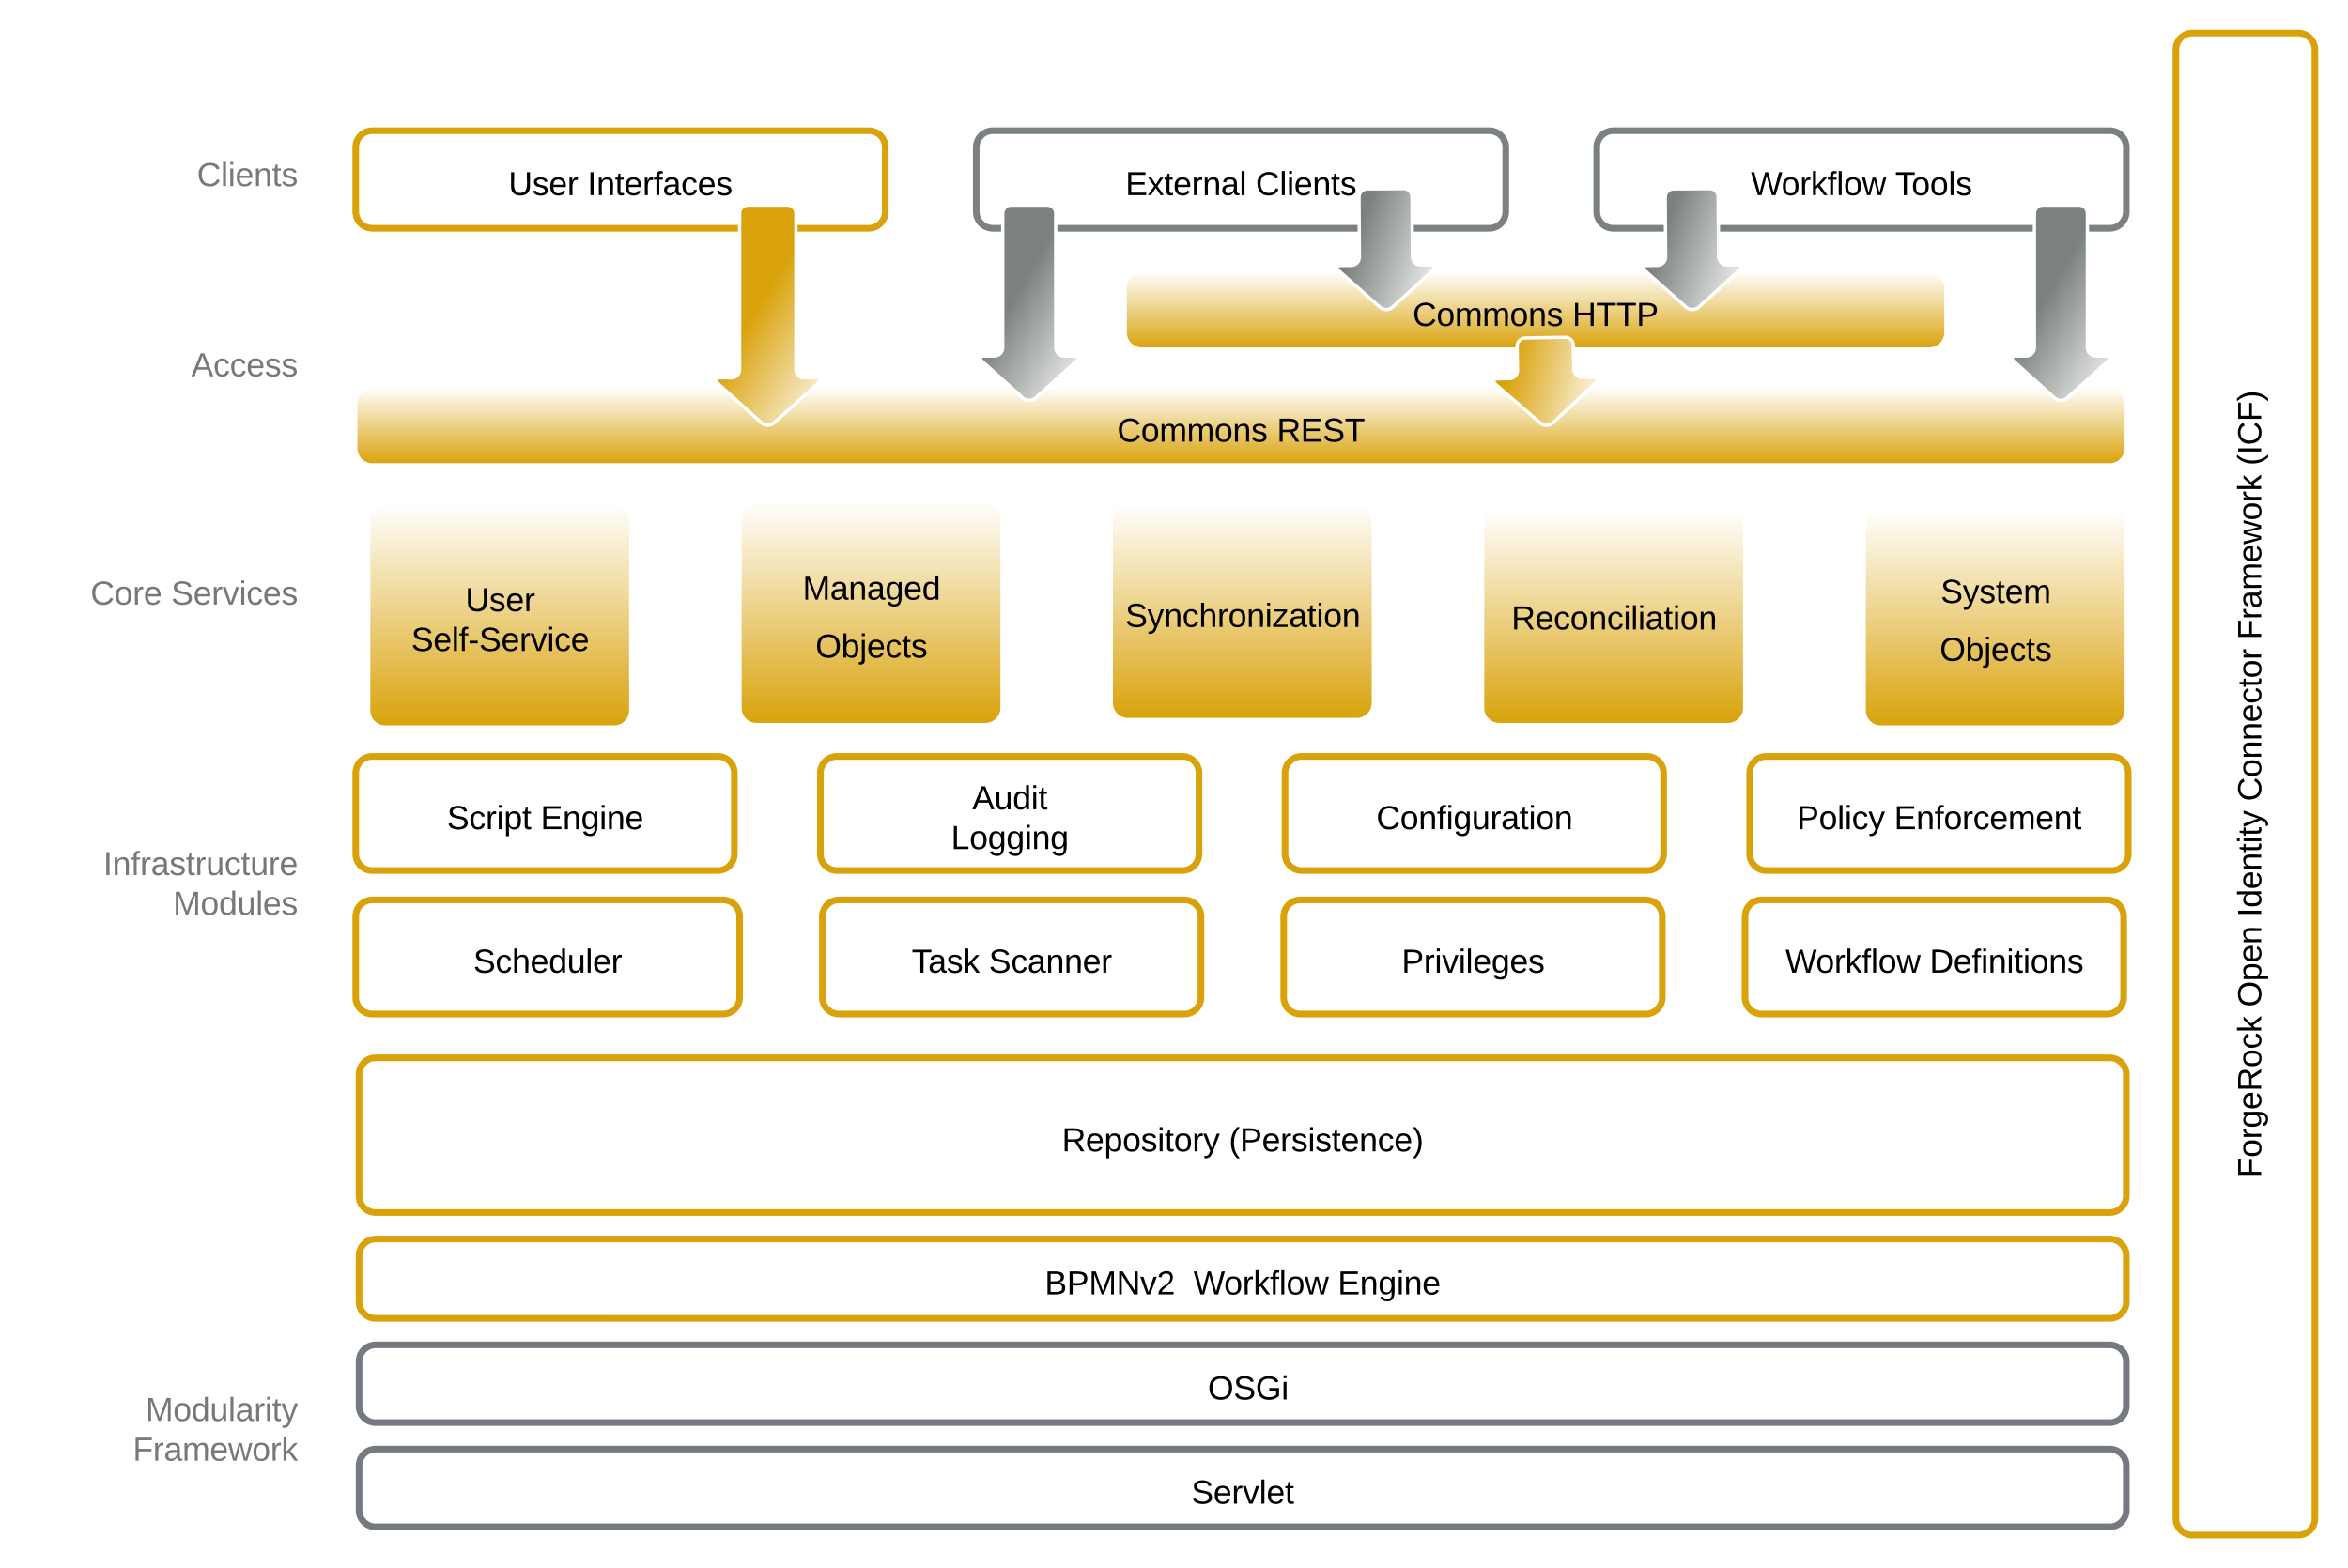 <svg xmlns="http://www.w3.org/2000/svg" xmlns:xlink="http://www.w3.org/1999/xlink" xmlns:lucid="lucid" width="1419" height="948"><g transform="translate(-65 -141)" lucid:page-tab-id="Qvt4KkH6wD8ea"><path d="M0 0h2486v1740H0z" fill="#fff"/><path d="M512.2 453.5c0-5.52 4.48-10 10-10h138.4c5.52 0 10 4.48 10 10V569c0 5.52-4.48 10-10 10H522.2c-5.52 0-10-4.48-10-10z" stroke="#fff" stroke-width="2" fill="url(#a)"/><use xlink:href="#b" transform="matrix(1,0,0,1,512.2,443.501) translate(37.861 60)"/><use xlink:href="#c" transform="matrix(1,0,0,1,512.2,443.501) translate(45.639 95)"/><path d="M1191.6 456.5c0-5.52 4.48-10 10-10H1340c5.52 0 10 4.48 10 10v114c0 5.52-4.48 10-10 10h-138.4c-5.52 0-10-4.48-10-10z" stroke="#fff" stroke-width="2" fill="url(#d)"/><use xlink:href="#e" transform="matrix(1,0,0,1,1191.6,446.499) translate(46.194 59)"/><use xlink:href="#c" transform="matrix(1,0,0,1,1191.6,446.499) translate(45.639 94)"/><path d="M961 455c0-5.52 4.48-10 10-10h138.4c5.52 0 10 4.48 10 10v114c0 5.52-4.48 10-10 10H971c-5.52 0-10-4.48-10-10z" stroke="#fff" stroke-width="2" fill="url(#f)"/><use xlink:href="#g" transform="matrix(1,0,0,1,961,445) translate(17.417 76.5)"/><path d="M280 608.25c0-5.52 4.48-10 10-10h208.8c5.52 0 10 4.48 10 10v49c0 5.52-4.48 10-10 10H290c-5.52 0-10-4.48-10-10z" stroke="#d9a20a" stroke-width="4" fill="#fff"/><use xlink:href="#h" transform="matrix(1,0,0,1,280,598.25) translate(55.139 44)"/><use xlink:href="#i" transform="matrix(1,0,0,1,280,598.25) translate(111.694 44)"/><path d="M736.6 455c0-5.52 4.48-10 10-10H885c5.52 0 10 4.48 10 10v111c0 5.52-4.48 10-10 10H746.6c-5.52 0-10-4.48-10-10z" stroke="#fff" stroke-width="2" fill="url(#j)"/><use xlink:href="#k" transform="matrix(1,0,0,1,736.6,445) translate(8.472 75)"/><path d="M280 695c0-5.52 4.48-10 10-10h212c5.52 0 10 4.48 10 10v49c0 5.52-4.48 10-10 10H290c-5.52 0-10-4.48-10-10z" stroke="#d9a20a" stroke-width="4" fill="#fff"/><use xlink:href="#l" transform="matrix(1,0,0,1,280,685) translate(71.056 44)"/><path d="M562 695c0-5.52 4.48-10 10-10h208.8c5.52 0 10 4.48 10 10v49c0 5.52-4.48 10-10 10H572c-5.52 0-10-4.48-10-10z" stroke="#d9a20a" stroke-width="4" fill="#fff"/><use xlink:href="#m" transform="matrix(1,0,0,1,562,685) translate(54 44)"/><use xlink:href="#n" transform="matrix(1,0,0,1,562,685) translate(100.611 44)"/><path d="M560.8 608.25c0-5.52 4.48-10 10-10h208.8c5.52 0 10 4.48 10 10v49c0 5.52-4.48 10-10 10H570.8c-5.52 0-10-4.48-10-10z" stroke="#d9a20a" stroke-width="4" fill="#fff"/><use xlink:href="#o" transform="matrix(1,0,0,1,560.8,598.25) translate(91.75 32)"/><use xlink:href="#p" transform="matrix(1,0,0,1,560.8,598.25) translate(78.972 56)"/><path d="M1122.4 608.25c0-5.52 4.48-10 10-10h208.8c5.52 0 10 4.48 10 10v49c0 5.52-4.48 10-10 10h-208.8c-5.52 0-10-4.48-10-10z" stroke="#d9a20a" stroke-width="4" fill="#fff"/><use xlink:href="#q" transform="matrix(1,0,0,1,1122.4,598.25) translate(28.5 44)"/><use xlink:href="#r" transform="matrix(1,0,0,1,1122.4,598.25) translate(87.278 44)"/><path d="M282 790.5c0-5.52 4.48-10 10-10h1048c5.52 0 10 4.48 10 10V864c0 5.52-4.48 10-10 10H292c-5.52 0-10-4.48-10-10z" stroke="#d9a20a" stroke-width="4" fill="#fff"/><use xlink:href="#s" transform="matrix(1,0,0,1,282,780.5) translate(424.75 56.5)"/><use xlink:href="#t" transform="matrix(1,0,0,1,282,780.5) translate(525.694 56.5)"/><path d="M282 900c0-5.52 4.48-10 10-10h1048c5.52 0 10 4.48 10 10v28c0 5.52-4.48 10-10 10H292c-5.52 0-10-4.48-10-10z" stroke="#d9a20a" stroke-width="4" fill="#fff"/><use xlink:href="#u" transform="matrix(1,0,0,1,282,890) translate(414.389 33.5)"/><use xlink:href="#v" transform="matrix(1,0,0,1,282,890) translate(504.278 33.5)"/><use xlink:href="#i" transform="matrix(1,0,0,1,282,890) translate(591.444 33.5)"/><path d="M282 964c0-5.52 4.48-10 10-10h1048c5.52 0 10 4.48 10 10v27c0 5.52-4.48 10-10 10H292c-5.52 0-10-4.48-10-10z" stroke="#757a81" stroke-width="4" fill="#fff"/><use xlink:href="#w" transform="matrix(1,0,0,1,302,954) translate(492.917 33)"/><path d="M282 1027c0-5.52 4.48-10 10-10h1048c5.52 0 10 4.48 10 10v27c0 5.52-4.48 10-10 10H292c-5.52 0-10-4.48-10-10z" stroke="#757a81" stroke-width="4" fill="#fff"/><use xlink:href="#y" transform="matrix(1,0,0,1,282,1017) translate(502.944 33)"/><path d="M745 315c0-5.52 4.48-10 10-10h476c5.52 0 10 4.48 10 10v27c0 5.52-4.48 10-10 10H755c-5.52 0-10-4.48-10-10z" stroke="#fff" stroke-width="2" fill="url(#z)"/><use xlink:href="#A" transform="matrix(1,0,0,1,745,305) translate(173.722 33)"/><use xlink:href="#B" transform="matrix(1,0,0,1,745,305) translate(270.222 33)"/><path d="M280 230c0-5.52 4.48-10 10-10h300c5.52 0 10 4.48 10 10v39c0 5.52-4.48 10-10 10H290c-5.52 0-10-4.48-10-10z" stroke="#d9a20a" stroke-width="4" fill="#fff"/><use xlink:href="#C" transform="matrix(1,0,0,1,280,220) translate(92.306 39)"/><use xlink:href="#D" transform="matrix(1,0,0,1,280,220) translate(139.972 39)"/><path d="M655 230c0-5.52 4.48-10 10-10h300c5.52 0 10 4.48 10 10v39c0 5.52-4.48 10-10 10H665c-5.52 0-10-4.48-10-10z" stroke="#7b827d" stroke-width="4" fill="#fff"/><use xlink:href="#E" transform="matrix(1,0,0,1,655,220) translate(90.139 39)"/><use xlink:href="#F" transform="matrix(1,0,0,1,655,220) translate(168.917 39)"/><path d="M1030 230c0-5.52 4.48-10 10-10h300c5.52 0 10 4.48 10 10v39c0 5.52-4.48 10-10 10h-300c-5.52 0-10-4.48-10-10z" stroke="#7b827d" stroke-width="4" fill="#fff"/><use xlink:href="#G" transform="matrix(1,0,0,1,1030,220) translate(93.139 39)"/><use xlink:href="#H" transform="matrix(1,0,0,1,1030,220) translate(180.306 39)"/><path d="M158 225h98v49h-98z" stroke="#000" stroke-opacity="0" stroke-width="2" fill="#fff" fill-opacity="0"/><use xlink:href="#I" transform="matrix(1,0,0,1,158,225) translate(26.056 28.5)"/><path d="M154 340h102v49H154z" stroke="#000" stroke-opacity="0" stroke-width="2" fill="#fff" fill-opacity="0"/><use xlink:href="#J" transform="matrix(1,0,0,1,154,340) translate(26.556 28.5)"/><path d="M85 478h171v49H85z" stroke="#000" stroke-opacity="0" stroke-width="2" fill="#fff" fill-opacity="0"/><use xlink:href="#K" transform="matrix(1,0,0,1,85,478) translate(34.667 28.5)"/><use xlink:href="#L" transform="matrix(1,0,0,1,85,478) translate(83.444 28.5)"/><path d="M87 640h169v76H87z" stroke="#000" stroke-opacity="0" stroke-width="2" fill="#fff" fill-opacity="0"/><use xlink:href="#M" transform="matrix(1,0,0,1,87,640) translate(40.389 30)"/><use xlink:href="#N" transform="matrix(1,0,0,1,87,640) translate(82.556 54)"/><path d="M114 970h142v76H114z" stroke="#000" stroke-opacity="0" stroke-width="2" fill="#fff" fill-opacity="0"/><use xlink:href="#O" transform="matrix(1,0,0,1,114,970) translate(39 30)"/><use xlink:href="#P" transform="matrix(1,0,0,1,114,970) translate(31.278 54)"/><path d="M287.8 455c0-5.52 4.48-10 10-10h138.4c5.52 0 10 4.48 10 10v115.5c0 5.52-4.48 10-10 10H297.8c-5.52 0-10-4.48-10-10z" stroke="#fff" stroke-width="2" fill="url(#Q)"/><use xlink:href="#R" transform="matrix(1,0,0,1,287.8,445) translate(58.444 65.5)"/><use xlink:href="#S" transform="matrix(1,0,0,1,287.8,445) translate(25.722 89.5)"/><g><path d="M1390 1069c-5.52 0-10-4.48-10-10V171c0-5.52 4.48-10 10-10h64c5.52 0 10 4.48 10 10v888c0 5.52-4.48 10-10 10z" stroke="#d9a20a" stroke-width="4" fill="#fff"/></g><g><use xlink:href="#T" transform="matrix(6.123233995736766e-17,-1,1,6.123233995736766e-17,1380,1069) translate(216.083 51.5)"/><use xlink:href="#U" transform="matrix(6.123233995736766e-17,-1,1,6.123233995736766e-17,1380,1069) translate(319.25 51.5)"/><use xlink:href="#V" transform="matrix(6.123233995736766e-17,-1,1,6.123233995736766e-17,1380,1069) translate(373.694 51.5)"/><use xlink:href="#W" transform="matrix(6.123233995736766e-17,-1,1,6.123233995736766e-17,1380,1069) translate(443.639 51.5)"/><use xlink:href="#X" transform="matrix(6.123233995736766e-17,-1,1,6.123233995736766e-17,1380,1069) translate(541.306 51.5)"/><use xlink:href="#Y" transform="matrix(6.123233995736766e-17,-1,1,6.123233995736766e-17,1380,1069) translate(646.583 51.5)"/></g><path d="M280 385c0-5.52 4.48-10 10-10h1050c5.52 0 10 4.48 10 10v27c0 5.52-4.48 10-10 10H290c-5.52 0-10-4.48-10-10z" stroke="#fff" stroke-width="2" fill="url(#Z)"/><g><use xlink:href="#A" transform="matrix(1,0,0,1,280,375) translate(460.139 33)"/><use xlink:href="#aa" transform="matrix(1,0,0,1,280,375) translate(556.639 33)"/></g><path d="M1119.6 695c0-5.52 4.48-10 10-10h208.8c5.52 0 10 4.48 10 10v49c0 5.52-4.48 10-10 10h-208.8c-5.52 0-10-4.48-10-10z" stroke="#d9a20a" stroke-width="4" fill="#fff"/><g><use xlink:href="#G" transform="matrix(1,0,0,1,1119.6,685) translate(24.361 44)"/><use xlink:href="#ab" transform="matrix(1,0,0,1,1119.6,685) translate(111.528 44)"/></g><path d="M841.6 608.25c0-5.52 4.48-10 10-10h208.8c5.52 0 10 4.48 10 10v49c0 5.52-4.48 10-10 10H851.6c-5.52 0-10-4.48-10-10z" stroke="#d9a20a" stroke-width="4" fill="#fff"/><g><use xlink:href="#ac" transform="matrix(1,0,0,1,841.6,598.25) translate(55.167 44)"/></g><path d="M840.8 695c0-5.52 4.48-10 10-10h208.8c5.52 0 10 4.48 10 10v49c0 5.52-4.48 10-10 10H850.8c-5.52 0-10-4.48-10-10z" stroke="#d9a20a" stroke-width="4" fill="#fff"/><g><use xlink:href="#ad" transform="matrix(1,0,0,1,840.8,685) translate(71.278 44)"/></g><g><path d="M461.5 320.5c0-2.76 2.24-5 5-5h94.4c2.76 0 5-2.24 5-5v-7c0-2.76 1.5-3.34 3.34-1.28l23.92 26.56c1.84 2.06 1.84 5.38 0 7.44l-23.92 26.56c-1.84 2.06-3.34 1.48-3.34-1.28v-7c0-2.76-2.24-5-5-5h-94.4c-2.76 0-5-2.24-5-5z" stroke="#fff" stroke-width="2" fill="url(#ae)" transform="matrix(-1.8369701987210297e-16,1,-1,-1.8369701987210297e-16,861.5,-196.5)"/></g><g><path d="M627 314c0-2.76 2.24-5 5-5h81.2c2.76 0 5-2.24 5-5v-6c0-2.76 1.5-3.34 3.34-1.28l22.12 24.56c1.84 2.06 1.84 5.38 0 7.44l-22.12 24.56c-1.84 2.06-3.34 1.48-3.34-1.28v-6c0-2.76-2.24-5-5-5H632c-2.76 0-5-2.24-5-5z" stroke="#fff" stroke-width="2" fill="url(#af)" transform="matrix(-1.8369701987210297e-16,1,-1,-1.8369701987210297e-16,1012,-362)"/></g><g><path d="M864.75 281.5c0-2.76 2.24-5 5-5h36.2c2.76 0 5-2.24 5-5v-6c0-2.76 1.5-3.34 3.35-1.28l22.1 24.56c1.85 2.06 1.85 5.38 0 7.44l-22.1 24.56c-1.85 2.06-3.35 1.48-3.35-1.28v-6c0-2.76-2.24-5-5-5h-36.2c-2.76 0-5-2.24-5-5z" stroke="#fff" stroke-width="2" fill="url(#ag)" transform="matrix(0.007,1,-1,0.007,1188.729,-611.68)"/></g><g><path d="M1250.5 314c0-2.76 2.24-5 5-5h81.2c2.76 0 5-2.24 5-5v-6c0-2.76 1.5-3.34 3.34-1.28l22.12 24.56c1.84 2.06 1.84 5.38 0 7.44l-22.12 24.56c-1.84 2.06-3.34 1.48-3.34-1.28v-6c0-2.76-2.24-5-5-5h-81.2c-2.76 0-5-2.24-5-5z" stroke="#fff" stroke-width="2" fill="url(#ah)" transform="matrix(-1.8369701987210297e-16,1,-1,-1.8369701987210297e-16,1635.5,-985.5)"/></g><g><path d="M1049.75 281.5c0-2.76 2.24-5 5-5h36.2c2.76 0 5-2.24 5-5v-6c0-2.76 1.5-3.34 3.34-1.28l22.1 24.56c1.85 2.06 1.85 5.38 0 7.44l-22.1 24.56c-1.85 2.06-3.35 1.48-3.35-1.28v-6c0-2.76-2.24-5-5-5h-36.2c-2.76 0-5-2.24-5-5z" stroke="#fff" stroke-width="2" fill="url(#ai)" transform="matrix(0.007,1,-1,0.007,1372.495,-796.675)"/></g><g><path d="M972 360.5c0-2.76 2.23-5 5-5h14.4c2.77 0 5-2.24 5-5v-7c0-2.76 1.5-3.34 3.35-1.28l23.9 26.56c1.86 2.06 1.86 5.38 0 7.44l-23.9 26.56c-1.85 2.06-3.35 1.48-3.35-1.28v-7c0-2.76-2.23-5-5-5H977c-2.77 0-5-2.24-5-5z" stroke="#fff" stroke-width="2" fill="url(#aj)" transform="matrix(0.018,1,-1,0.018,1353.769,-633.606)"/></g><defs><linearGradient gradientUnits="userSpaceOnUse" id="a" x1="512.2" y1="443.5" x2="512.2" y2="579"><stop offset="0%" stop-color="#fff"/><stop offset="100%" stop-color="#d9a20a"/><stop offset="100%" stop-color="#a47a08"/></linearGradient><path d="M240 0l2-218c-23 76-54 145-80 218h-23L58-218 59 0H30v-248h44l77 211c21-75 51-140 76-211h43V0h-30" id="ak"/><path d="M141-36C126-15 110 5 73 4 37 3 15-17 15-53c-1-64 63-63 125-63 3-35-9-54-41-54-24 1-41 7-42 31l-33-3c5-37 33-52 76-52 45 0 72 20 72 64v82c-1 20 7 32 28 27v20c-31 9-61-2-59-35zM48-53c0 20 12 33 32 33 41-3 63-29 60-74-43 2-92-5-92 41" id="al"/><path d="M117-194c89-4 53 116 60 194h-32v-121c0-31-8-49-39-48C34-167 62-67 57 0H25l-1-190h30c1 10-1 24 2 32 11-22 29-35 61-36" id="am"/><path d="M177-190C167-65 218 103 67 71c-23-6-38-20-44-43l32-5c15 47 100 32 89-28v-30C133-14 115 1 83 1 29 1 15-40 15-95c0-56 16-97 71-98 29-1 48 16 59 35 1-10 0-23 2-32h30zM94-22c36 0 50-32 50-73 0-42-14-75-50-75-39 0-46 34-46 75s6 73 46 73" id="an"/><path d="M100-194c63 0 86 42 84 106H49c0 40 14 67 53 68 26 1 43-12 49-29l28 8c-11 28-37 45-77 45C44 4 14-33 15-96c1-61 26-98 85-98zm52 81c6-60-76-77-97-28-3 7-6 17-6 28h103" id="ao"/><path d="M85-194c31 0 48 13 60 33l-1-100h32l1 261h-30c-2-10 0-23-3-31C134-8 116 4 85 4 32 4 16-35 15-94c0-66 23-100 70-100zm9 24c-40 0-46 34-46 75 0 40 6 74 45 74 42 0 51-32 51-76 0-42-9-74-50-73" id="ap"/><g id="b"><use transform="matrix(0.056,0,0,0.056,0,0)" xlink:href="#ak"/><use transform="matrix(0.056,0,0,0.056,16.611,0)" xlink:href="#al"/><use transform="matrix(0.056,0,0,0.056,27.722,0)" xlink:href="#am"/><use transform="matrix(0.056,0,0,0.056,38.833,0)" xlink:href="#al"/><use transform="matrix(0.056,0,0,0.056,49.944,0)" xlink:href="#an"/><use transform="matrix(0.056,0,0,0.056,61.056,0)" xlink:href="#ao"/><use transform="matrix(0.056,0,0,0.056,72.167,0)" xlink:href="#ap"/></g><path d="M140-251c81 0 123 46 123 126C263-46 219 4 140 4 59 4 17-45 17-125s42-126 123-126zm0 227c63 0 89-41 89-101s-29-99-89-99c-61 0-89 39-89 99S79-25 140-24" id="aq"/><path d="M115-194c53 0 69 39 70 98 0 66-23 100-70 100C84 3 66-7 56-30L54 0H23l1-261h32v101c10-23 28-34 59-34zm-8 174c40 0 45-34 45-75 0-40-5-75-45-74-42 0-51 32-51 76 0 43 10 73 51 73" id="ar"/><path d="M24-231v-30h32v30H24zM-9 49c24 4 33-6 33-30v-209h32V24c2 40-23 58-65 49V49" id="as"/><path d="M96-169c-40 0-48 33-48 73s9 75 48 75c24 0 41-14 43-38l32 2c-6 37-31 61-74 61-59 0-76-41-82-99-10-93 101-131 147-64 4 7 5 14 7 22l-32 3c-4-21-16-35-41-35" id="at"/><path d="M59-47c-2 24 18 29 38 22v24C64 9 27 4 27-40v-127H5v-23h24l9-43h21v43h35v23H59v120" id="au"/><path d="M135-143c-3-34-86-38-87 0 15 53 115 12 119 90S17 21 10-45l28-5c4 36 97 45 98 0-10-56-113-15-118-90-4-57 82-63 122-42 12 7 21 19 24 35" id="av"/><g id="c"><use transform="matrix(0.056,0,0,0.056,0,0)" xlink:href="#aq"/><use transform="matrix(0.056,0,0,0.056,15.556,0)" xlink:href="#ar"/><use transform="matrix(0.056,0,0,0.056,26.667,0)" xlink:href="#as"/><use transform="matrix(0.056,0,0,0.056,31.056,0)" xlink:href="#ao"/><use transform="matrix(0.056,0,0,0.056,42.167,0)" xlink:href="#at"/><use transform="matrix(0.056,0,0,0.056,52.167,0)" xlink:href="#au"/><use transform="matrix(0.056,0,0,0.056,57.722,0)" xlink:href="#av"/></g><linearGradient gradientUnits="userSpaceOnUse" id="d" x1="1191.6" y1="446.5" x2="1191.6" y2="580.5"><stop offset="2.1%" stop-color="#fff"/><stop offset="100%" stop-color="#d9a20a"/><stop offset="100%" stop-color="#a47a08"/></linearGradient><path d="M185-189c-5-48-123-54-124 2 14 75 158 14 163 119 3 78-121 87-175 55-17-10-28-26-33-46l33-7c5 56 141 63 141-1 0-78-155-14-162-118-5-82 145-84 179-34 5 7 8 16 11 25" id="aw"/><path d="M179-190L93 31C79 59 56 82 12 73V49c39 6 53-20 64-50L1-190h34L92-34l54-156h33" id="ax"/><path d="M210-169c-67 3-38 105-44 169h-31v-121c0-29-5-50-35-48C34-165 62-65 56 0H25l-1-190h30c1 10-1 24 2 32 10-44 99-50 107 0 11-21 27-35 58-36 85-2 47 119 55 194h-31v-121c0-29-5-49-35-48" id="ay"/><g id="e"><use transform="matrix(0.056,0,0,0.056,0,0)" xlink:href="#aw"/><use transform="matrix(0.056,0,0,0.056,13.333,0)" xlink:href="#ax"/><use transform="matrix(0.056,0,0,0.056,23.333,0)" xlink:href="#av"/><use transform="matrix(0.056,0,0,0.056,33.333,0)" xlink:href="#au"/><use transform="matrix(0.056,0,0,0.056,38.889,0)" xlink:href="#ao"/><use transform="matrix(0.056,0,0,0.056,50,0)" xlink:href="#ay"/></g><linearGradient gradientUnits="userSpaceOnUse" id="f" x1="961" y1="445" x2="961" y2="579"><stop offset="3.36%" stop-color="#fff"/><stop offset="100%" stop-color="#d9a20a"/><stop offset="100%" stop-color="#a47a08"/></linearGradient><path d="M233-177c-1 41-23 64-60 70L243 0h-38l-65-103H63V0H30v-248c88 3 205-21 203 71zM63-129c60-2 137 13 137-47 0-61-80-42-137-45v92" id="az"/><path d="M100-194c62-1 85 37 85 99 1 63-27 99-86 99S16-35 15-95c0-66 28-99 85-99zM99-20c44 1 53-31 53-75 0-43-8-75-51-75s-53 32-53 75 10 74 51 75" id="aA"/><path d="M24-231v-30h32v30H24zM24 0v-190h32V0H24" id="aB"/><path d="M24 0v-261h32V0H24" id="aC"/><g id="g"><use transform="matrix(0.056,0,0,0.056,0,0)" xlink:href="#az"/><use transform="matrix(0.056,0,0,0.056,14.389,0)" xlink:href="#ao"/><use transform="matrix(0.056,0,0,0.056,25.5,0)" xlink:href="#at"/><use transform="matrix(0.056,0,0,0.056,35.5,0)" xlink:href="#aA"/><use transform="matrix(0.056,0,0,0.056,46.611,0)" xlink:href="#am"/><use transform="matrix(0.056,0,0,0.056,57.722,0)" xlink:href="#at"/><use transform="matrix(0.056,0,0,0.056,67.722,0)" xlink:href="#aB"/><use transform="matrix(0.056,0,0,0.056,72.111,0)" xlink:href="#aC"/><use transform="matrix(0.056,0,0,0.056,76.5,0)" xlink:href="#aB"/><use transform="matrix(0.056,0,0,0.056,80.889,0)" xlink:href="#al"/><use transform="matrix(0.056,0,0,0.056,92,0)" xlink:href="#au"/><use transform="matrix(0.056,0,0,0.056,97.556,0)" xlink:href="#aB"/><use transform="matrix(0.056,0,0,0.056,101.944,0)" xlink:href="#aA"/><use transform="matrix(0.056,0,0,0.056,113.056,0)" xlink:href="#am"/></g><path d="M114-163C36-179 61-72 57 0H25l-1-190h30c1 12-1 29 2 39 6-27 23-49 58-41v29" id="aD"/><path d="M115-194c55 1 70 41 70 98S169 2 115 4C84 4 66-9 55-30l1 105H24l-1-265h31l2 30c10-21 28-34 59-34zm-8 174c40 0 45-34 45-75s-6-73-45-74c-42 0-51 32-51 76 0 43 10 73 51 73" id="aE"/><g id="h"><use transform="matrix(0.056,0,0,0.056,0,0)" xlink:href="#aw"/><use transform="matrix(0.056,0,0,0.056,13.333,0)" xlink:href="#at"/><use transform="matrix(0.056,0,0,0.056,23.333,0)" xlink:href="#aD"/><use transform="matrix(0.056,0,0,0.056,29.944,0)" xlink:href="#aB"/><use transform="matrix(0.056,0,0,0.056,34.333,0)" xlink:href="#aE"/><use transform="matrix(0.056,0,0,0.056,45.444,0)" xlink:href="#au"/></g><path d="M30 0v-248h187v28H63v79h144v27H63v87h162V0H30" id="aF"/><g id="i"><use transform="matrix(0.056,0,0,0.056,0,0)" xlink:href="#aF"/><use transform="matrix(0.056,0,0,0.056,13.333,0)" xlink:href="#am"/><use transform="matrix(0.056,0,0,0.056,24.444,0)" xlink:href="#an"/><use transform="matrix(0.056,0,0,0.056,35.556,0)" xlink:href="#aB"/><use transform="matrix(0.056,0,0,0.056,39.944,0)" xlink:href="#am"/><use transform="matrix(0.056,0,0,0.056,51.056,0)" xlink:href="#ao"/></g><linearGradient gradientUnits="userSpaceOnUse" id="j" x1="736.6" y1="445" x2="736.6" y2="576"><stop offset="0%" stop-color="#fff"/><stop offset="100%" stop-color="#d9a20a"/><stop offset="100%" stop-color="#a47a08"/></linearGradient><path d="M106-169C34-169 62-67 57 0H25v-261h32l-1 103c12-21 28-36 61-36 89 0 53 116 60 194h-32v-121c2-32-8-49-39-48" id="aG"/><path d="M9 0v-24l116-142H16v-24h144v24L44-24h123V0H9" id="aH"/><g id="k"><use transform="matrix(0.056,0,0,0.056,0,0)" xlink:href="#aw"/><use transform="matrix(0.056,0,0,0.056,13.333,0)" xlink:href="#ax"/><use transform="matrix(0.056,0,0,0.056,23.333,0)" xlink:href="#am"/><use transform="matrix(0.056,0,0,0.056,34.444,0)" xlink:href="#at"/><use transform="matrix(0.056,0,0,0.056,44.444,0)" xlink:href="#aG"/><use transform="matrix(0.056,0,0,0.056,55.556,0)" xlink:href="#aD"/><use transform="matrix(0.056,0,0,0.056,62.167,0)" xlink:href="#aA"/><use transform="matrix(0.056,0,0,0.056,73.278,0)" xlink:href="#am"/><use transform="matrix(0.056,0,0,0.056,84.389,0)" xlink:href="#aB"/><use transform="matrix(0.056,0,0,0.056,88.778,0)" xlink:href="#aH"/><use transform="matrix(0.056,0,0,0.056,98.778,0)" xlink:href="#al"/><use transform="matrix(0.056,0,0,0.056,109.889,0)" xlink:href="#au"/><use transform="matrix(0.056,0,0,0.056,115.444,0)" xlink:href="#aB"/><use transform="matrix(0.056,0,0,0.056,119.833,0)" xlink:href="#aA"/><use transform="matrix(0.056,0,0,0.056,130.944,0)" xlink:href="#am"/></g><path d="M84 4C-5 8 30-112 23-190h32v120c0 31 7 50 39 49 72-2 45-101 50-169h31l1 190h-30c-1-10 1-25-2-33-11 22-28 36-60 37" id="aI"/><g id="l"><use transform="matrix(0.056,0,0,0.056,0,0)" xlink:href="#aw"/><use transform="matrix(0.056,0,0,0.056,13.333,0)" xlink:href="#at"/><use transform="matrix(0.056,0,0,0.056,23.333,0)" xlink:href="#aG"/><use transform="matrix(0.056,0,0,0.056,34.444,0)" xlink:href="#ao"/><use transform="matrix(0.056,0,0,0.056,45.556,0)" xlink:href="#ap"/><use transform="matrix(0.056,0,0,0.056,56.667,0)" xlink:href="#aI"/><use transform="matrix(0.056,0,0,0.056,67.778,0)" xlink:href="#aC"/><use transform="matrix(0.056,0,0,0.056,72.167,0)" xlink:href="#ao"/><use transform="matrix(0.056,0,0,0.056,83.278,0)" xlink:href="#aD"/></g><path d="M127-220V0H93v-220H8v-28h204v28h-85" id="aJ"/><path d="M143 0L79-87 56-68V0H24v-261h32v163l83-92h37l-77 82L181 0h-38" id="aK"/><g id="m"><use transform="matrix(0.056,0,0,0.056,0,0)" xlink:href="#aJ"/><use transform="matrix(0.056,0,0,0.056,9.944,0)" xlink:href="#al"/><use transform="matrix(0.056,0,0,0.056,21.056,0)" xlink:href="#av"/><use transform="matrix(0.056,0,0,0.056,31.056,0)" xlink:href="#aK"/></g><g id="n"><use transform="matrix(0.056,0,0,0.056,0,0)" xlink:href="#aw"/><use transform="matrix(0.056,0,0,0.056,13.333,0)" xlink:href="#at"/><use transform="matrix(0.056,0,0,0.056,23.333,0)" xlink:href="#al"/><use transform="matrix(0.056,0,0,0.056,34.444,0)" xlink:href="#am"/><use transform="matrix(0.056,0,0,0.056,45.556,0)" xlink:href="#am"/><use transform="matrix(0.056,0,0,0.056,56.667,0)" xlink:href="#ao"/><use transform="matrix(0.056,0,0,0.056,67.778,0)" xlink:href="#aD"/></g><path d="M205 0l-28-72H64L36 0H1l101-248h38L239 0h-34zm-38-99l-47-123c-12 45-31 82-46 123h93" id="aL"/><g id="o"><use transform="matrix(0.056,0,0,0.056,0,0)" xlink:href="#aL"/><use transform="matrix(0.056,0,0,0.056,13.333,0)" xlink:href="#aI"/><use transform="matrix(0.056,0,0,0.056,24.444,0)" xlink:href="#ap"/><use transform="matrix(0.056,0,0,0.056,35.556,0)" xlink:href="#aB"/><use transform="matrix(0.056,0,0,0.056,39.944,0)" xlink:href="#au"/></g><path d="M30 0v-248h33v221h125V0H30" id="aM"/><g id="p"><use transform="matrix(0.056,0,0,0.056,0,0)" xlink:href="#aM"/><use transform="matrix(0.056,0,0,0.056,11.111,0)" xlink:href="#aA"/><use transform="matrix(0.056,0,0,0.056,22.222,0)" xlink:href="#an"/><use transform="matrix(0.056,0,0,0.056,33.333,0)" xlink:href="#an"/><use transform="matrix(0.056,0,0,0.056,44.444,0)" xlink:href="#aB"/><use transform="matrix(0.056,0,0,0.056,48.833,0)" xlink:href="#am"/><use transform="matrix(0.056,0,0,0.056,59.944,0)" xlink:href="#an"/></g><path d="M30-248c87 1 191-15 191 75 0 78-77 80-158 76V0H30v-248zm33 125c57 0 124 11 124-50 0-59-68-47-124-48v98" id="aN"/><g id="q"><use transform="matrix(0.056,0,0,0.056,0,0)" xlink:href="#aN"/><use transform="matrix(0.056,0,0,0.056,13.333,0)" xlink:href="#aA"/><use transform="matrix(0.056,0,0,0.056,24.444,0)" xlink:href="#aC"/><use transform="matrix(0.056,0,0,0.056,28.833,0)" xlink:href="#aB"/><use transform="matrix(0.056,0,0,0.056,33.222,0)" xlink:href="#at"/><use transform="matrix(0.056,0,0,0.056,43.222,0)" xlink:href="#ax"/></g><path d="M101-234c-31-9-42 10-38 44h38v23H63V0H32v-167H5v-23h27c-7-52 17-82 69-68v24" id="aO"/><g id="r"><use transform="matrix(0.056,0,0,0.056,0,0)" xlink:href="#aF"/><use transform="matrix(0.056,0,0,0.056,13.333,0)" xlink:href="#am"/><use transform="matrix(0.056,0,0,0.056,24.444,0)" xlink:href="#aO"/><use transform="matrix(0.056,0,0,0.056,30,0)" xlink:href="#aA"/><use transform="matrix(0.056,0,0,0.056,41.111,0)" xlink:href="#aD"/><use transform="matrix(0.056,0,0,0.056,47.722,0)" xlink:href="#at"/><use transform="matrix(0.056,0,0,0.056,57.722,0)" xlink:href="#ao"/><use transform="matrix(0.056,0,0,0.056,68.833,0)" xlink:href="#ay"/><use transform="matrix(0.056,0,0,0.056,85.444,0)" xlink:href="#ao"/><use transform="matrix(0.056,0,0,0.056,96.556,0)" xlink:href="#am"/><use transform="matrix(0.056,0,0,0.056,107.667,0)" xlink:href="#au"/></g><g id="s"><use transform="matrix(0.056,0,0,0.056,0,0)" xlink:href="#az"/><use transform="matrix(0.056,0,0,0.056,14.389,0)" xlink:href="#ao"/><use transform="matrix(0.056,0,0,0.056,25.5,0)" xlink:href="#aE"/><use transform="matrix(0.056,0,0,0.056,36.611,0)" xlink:href="#aA"/><use transform="matrix(0.056,0,0,0.056,47.722,0)" xlink:href="#av"/><use transform="matrix(0.056,0,0,0.056,57.722,0)" xlink:href="#aB"/><use transform="matrix(0.056,0,0,0.056,62.111,0)" xlink:href="#au"/><use transform="matrix(0.056,0,0,0.056,67.667,0)" xlink:href="#aA"/><use transform="matrix(0.056,0,0,0.056,78.778,0)" xlink:href="#aD"/><use transform="matrix(0.056,0,0,0.056,85.389,0)" xlink:href="#ax"/></g><path d="M87 75C49 33 22-17 22-94c0-76 28-126 65-167h31c-38 41-64 92-64 168S80 34 118 75H87" id="aP"/><path d="M33-261c38 41 65 92 65 168S71 34 33 75H2C39 34 66-17 66-93S39-220 2-261h31" id="aQ"/><g id="t"><use transform="matrix(0.056,0,0,0.056,0,0)" xlink:href="#aP"/><use transform="matrix(0.056,0,0,0.056,6.611,0)" xlink:href="#aN"/><use transform="matrix(0.056,0,0,0.056,19.944,0)" xlink:href="#ao"/><use transform="matrix(0.056,0,0,0.056,31.056,0)" xlink:href="#aD"/><use transform="matrix(0.056,0,0,0.056,37.667,0)" xlink:href="#av"/><use transform="matrix(0.056,0,0,0.056,47.667,0)" xlink:href="#aB"/><use transform="matrix(0.056,0,0,0.056,52.056,0)" xlink:href="#av"/><use transform="matrix(0.056,0,0,0.056,62.056,0)" xlink:href="#au"/><use transform="matrix(0.056,0,0,0.056,67.611,0)" xlink:href="#ao"/><use transform="matrix(0.056,0,0,0.056,78.722,0)" xlink:href="#am"/><use transform="matrix(0.056,0,0,0.056,89.833,0)" xlink:href="#at"/><use transform="matrix(0.056,0,0,0.056,99.833,0)" xlink:href="#ao"/><use transform="matrix(0.056,0,0,0.056,110.944,0)" xlink:href="#aQ"/></g><path d="M160-131c35 5 61 23 61 61C221 17 115-2 30 0v-248c76 3 177-17 177 60 0 33-19 50-47 57zm-97-11c50-1 110 9 110-42 0-47-63-36-110-37v79zm0 115c55-2 124 14 124-45 0-56-70-42-124-44v89" id="aR"/><path d="M190 0L58-211 59 0H30v-248h39L202-35l-2-213h31V0h-41" id="aS"/><path d="M108 0H70L1-190h34L89-25l56-165h34" id="aT"/><path d="M101-251c82-7 93 87 43 132L82-64C71-53 59-42 53-27h129V0H18c2-99 128-94 128-182 0-28-16-43-45-43s-46 15-49 41l-32-3c6-41 34-60 81-64" id="aU"/><g id="u"><use transform="matrix(0.056,0,0,0.056,0,0)" xlink:href="#aR"/><use transform="matrix(0.056,0,0,0.056,13.333,0)" xlink:href="#aN"/><use transform="matrix(0.056,0,0,0.056,26.667,0)" xlink:href="#ak"/><use transform="matrix(0.056,0,0,0.056,43.278,0)" xlink:href="#aS"/><use transform="matrix(0.056,0,0,0.056,57.667,0)" xlink:href="#aT"/><use transform="matrix(0.056,0,0,0.056,67.667,0)" xlink:href="#aU"/></g><path d="M266 0h-40l-56-210L115 0H75L2-248h35L96-30l15-64 43-154h32l59 218 59-218h35" id="aV"/><path d="M206 0h-36l-40-164L89 0H53L-1-190h32L70-26l43-164h34l41 164 42-164h31" id="aW"/><g id="v"><use transform="matrix(0.056,0,0,0.056,0,0)" xlink:href="#aV"/><use transform="matrix(0.056,0,0,0.056,18.444,0)" xlink:href="#aA"/><use transform="matrix(0.056,0,0,0.056,29.556,0)" xlink:href="#aD"/><use transform="matrix(0.056,0,0,0.056,36.167,0)" xlink:href="#aK"/><use transform="matrix(0.056,0,0,0.056,46.167,0)" xlink:href="#aO"/><use transform="matrix(0.056,0,0,0.056,51.722,0)" xlink:href="#aC"/><use transform="matrix(0.056,0,0,0.056,56.111,0)" xlink:href="#aA"/><use transform="matrix(0.056,0,0,0.056,67.222,0)" xlink:href="#aW"/></g><path d="M143 4C61 4 22-44 18-125c-5-107 100-154 193-111 17 8 29 25 37 43l-32 9c-13-25-37-40-76-40-61 0-88 39-88 99 0 61 29 100 91 101 35 0 62-11 79-27v-45h-74v-28h105v86C228-13 192 4 143 4" id="aX"/><g id="w"><use transform="matrix(0.056,0,0,0.056,0,0)" xlink:href="#aq"/><use transform="matrix(0.056,0,0,0.056,15.556,0)" xlink:href="#aw"/><use transform="matrix(0.056,0,0,0.056,28.889,0)" xlink:href="#aX"/><use transform="matrix(0.056,0,0,0.056,44.444,0)" xlink:href="#aB"/></g><path d="M64 0c3-98 48-159 88-221H18v-27h164v26C143-157 98-101 97 0H64" id="aY"/><path d="M33 0v-38h34V0H33" id="aZ"/><path d="M101-251c68 0 85 55 85 127S166 4 100 4C33 4 14-52 14-124c0-73 17-127 87-127zm-1 229c47 0 54-49 54-102s-4-102-53-102c-51 0-55 48-55 102 0 53 5 102 54 102" id="ba"/><g id="x"><use transform="matrix(0.056,0,0,0.056,0,0)" xlink:href="#aY"/><use transform="matrix(0.056,0,0,0.056,11.111,0)" xlink:href="#aZ"/><use transform="matrix(0.056,0,0,0.056,16.667,0)" xlink:href="#ba"/></g><g id="y"><use transform="matrix(0.056,0,0,0.056,0,0)" xlink:href="#aw"/><use transform="matrix(0.056,0,0,0.056,13.333,0)" xlink:href="#ao"/><use transform="matrix(0.056,0,0,0.056,24.444,0)" xlink:href="#aD"/><use transform="matrix(0.056,0,0,0.056,31.056,0)" xlink:href="#aT"/><use transform="matrix(0.056,0,0,0.056,41.056,0)" xlink:href="#aC"/><use transform="matrix(0.056,0,0,0.056,45.444,0)" xlink:href="#ao"/><use transform="matrix(0.056,0,0,0.056,56.556,0)" xlink:href="#au"/></g><linearGradient gradientUnits="userSpaceOnUse" id="z" x1="745" y1="305" x2="745" y2="352"><stop offset="0%" stop-color="#fff"/><stop offset="100%" stop-color="#d9a20a"/><stop offset="100%" stop-color="#a47a08"/></linearGradient><path d="M212-179c-10-28-35-45-73-45-59 0-87 40-87 99 0 60 29 101 89 101 43 0 62-24 78-52l27 14C228-24 195 4 139 4 59 4 22-46 18-125c-6-104 99-153 187-111 19 9 31 26 39 46" id="bb"/><g id="A"><use transform="matrix(0.056,0,0,0.056,0,0)" xlink:href="#bb"/><use transform="matrix(0.056,0,0,0.056,14.389,0)" xlink:href="#aA"/><use transform="matrix(0.056,0,0,0.056,25.5,0)" xlink:href="#ay"/><use transform="matrix(0.056,0,0,0.056,42.111,0)" xlink:href="#ay"/><use transform="matrix(0.056,0,0,0.056,58.722,0)" xlink:href="#aA"/><use transform="matrix(0.056,0,0,0.056,69.833,0)" xlink:href="#am"/><use transform="matrix(0.056,0,0,0.056,80.944,0)" xlink:href="#av"/></g><path d="M197 0v-115H63V0H30v-248h33v105h134v-105h34V0h-34" id="bc"/><g id="B"><use transform="matrix(0.056,0,0,0.056,0,0)" xlink:href="#bc"/><use transform="matrix(0.056,0,0,0.056,14.389,0)" xlink:href="#aJ"/><use transform="matrix(0.056,0,0,0.056,26.556,0)" xlink:href="#aJ"/><use transform="matrix(0.056,0,0,0.056,38.722,0)" xlink:href="#aN"/></g><path d="M232-93c-1 65-40 97-104 97C67 4 28-28 28-90v-158h33c8 89-33 224 67 224 102 0 64-133 71-224h33v155" id="bd"/><g id="C"><use transform="matrix(0.056,0,0,0.056,0,0)" xlink:href="#bd"/><use transform="matrix(0.056,0,0,0.056,14.389,0)" xlink:href="#av"/><use transform="matrix(0.056,0,0,0.056,24.389,0)" xlink:href="#ao"/><use transform="matrix(0.056,0,0,0.056,35.5,0)" xlink:href="#aD"/></g><path d="M33 0v-248h34V0H33" id="be"/><g id="D"><use transform="matrix(0.056,0,0,0.056,0,0)" xlink:href="#be"/><use transform="matrix(0.056,0,0,0.056,5.556,0)" xlink:href="#am"/><use transform="matrix(0.056,0,0,0.056,16.667,0)" xlink:href="#au"/><use transform="matrix(0.056,0,0,0.056,22.222,0)" xlink:href="#ao"/><use transform="matrix(0.056,0,0,0.056,33.333,0)" xlink:href="#aD"/><use transform="matrix(0.056,0,0,0.056,39.944,0)" xlink:href="#aO"/><use transform="matrix(0.056,0,0,0.056,45.5,0)" xlink:href="#al"/><use transform="matrix(0.056,0,0,0.056,56.611,0)" xlink:href="#at"/><use transform="matrix(0.056,0,0,0.056,66.611,0)" xlink:href="#ao"/><use transform="matrix(0.056,0,0,0.056,77.722,0)" xlink:href="#av"/></g><path d="M141 0L90-78 38 0H4l68-98-65-92h35l48 74 47-74h35l-64 92 68 98h-35" id="bf"/><g id="E"><use transform="matrix(0.056,0,0,0.056,0,0)" xlink:href="#aF"/><use transform="matrix(0.056,0,0,0.056,13.333,0)" xlink:href="#bf"/><use transform="matrix(0.056,0,0,0.056,23.333,0)" xlink:href="#au"/><use transform="matrix(0.056,0,0,0.056,28.889,0)" xlink:href="#ao"/><use transform="matrix(0.056,0,0,0.056,40,0)" xlink:href="#aD"/><use transform="matrix(0.056,0,0,0.056,46.611,0)" xlink:href="#am"/><use transform="matrix(0.056,0,0,0.056,57.722,0)" xlink:href="#al"/><use transform="matrix(0.056,0,0,0.056,68.833,0)" xlink:href="#aC"/></g><g id="F"><use transform="matrix(0.056,0,0,0.056,0,0)" xlink:href="#bb"/><use transform="matrix(0.056,0,0,0.056,14.389,0)" xlink:href="#aC"/><use transform="matrix(0.056,0,0,0.056,18.778,0)" xlink:href="#aB"/><use transform="matrix(0.056,0,0,0.056,23.167,0)" xlink:href="#ao"/><use transform="matrix(0.056,0,0,0.056,34.278,0)" xlink:href="#am"/><use transform="matrix(0.056,0,0,0.056,45.389,0)" xlink:href="#au"/><use transform="matrix(0.056,0,0,0.056,50.944,0)" xlink:href="#av"/></g><g id="G"><use transform="matrix(0.056,0,0,0.056,0,0)" xlink:href="#aV"/><use transform="matrix(0.056,0,0,0.056,18.444,0)" xlink:href="#aA"/><use transform="matrix(0.056,0,0,0.056,29.556,0)" xlink:href="#aD"/><use transform="matrix(0.056,0,0,0.056,36.167,0)" xlink:href="#aK"/><use transform="matrix(0.056,0,0,0.056,46.167,0)" xlink:href="#aO"/><use transform="matrix(0.056,0,0,0.056,51.722,0)" xlink:href="#aC"/><use transform="matrix(0.056,0,0,0.056,56.111,0)" xlink:href="#aA"/><use transform="matrix(0.056,0,0,0.056,67.222,0)" xlink:href="#aW"/></g><g id="H"><use transform="matrix(0.056,0,0,0.056,0,0)" xlink:href="#aJ"/><use transform="matrix(0.056,0,0,0.056,9.944,0)" xlink:href="#aA"/><use transform="matrix(0.056,0,0,0.056,21.056,0)" xlink:href="#aA"/><use transform="matrix(0.056,0,0,0.056,32.167,0)" xlink:href="#aC"/><use transform="matrix(0.056,0,0,0.056,36.556,0)" xlink:href="#av"/></g><path fill="#787878" d="M212-179c-10-28-35-45-73-45-59 0-87 40-87 99 0 60 29 101 89 101 43 0 62-24 78-52l27 14C228-24 195 4 139 4 59 4 22-46 18-125c-6-104 99-153 187-111 19 9 31 26 39 46" id="bg"/><path fill="#787878" d="M24 0v-261h32V0H24" id="bh"/><path fill="#787878" d="M24-231v-30h32v30H24zM24 0v-190h32V0H24" id="bi"/><path fill="#787878" d="M100-194c63 0 86 42 84 106H49c0 40 14 67 53 68 26 1 43-12 49-29l28 8c-11 28-37 45-77 45C44 4 14-33 15-96c1-61 26-98 85-98zm52 81c6-60-76-77-97-28-3 7-6 17-6 28h103" id="bj"/><path fill="#787878" d="M117-194c89-4 53 116 60 194h-32v-121c0-31-8-49-39-48C34-167 62-67 57 0H25l-1-190h30c1 10-1 24 2 32 11-22 29-35 61-36" id="bk"/><path fill="#787878" d="M59-47c-2 24 18 29 38 22v24C64 9 27 4 27-40v-127H5v-23h24l9-43h21v43h35v23H59v120" id="bl"/><path fill="#787878" d="M135-143c-3-34-86-38-87 0 15 53 115 12 119 90S17 21 10-45l28-5c4 36 97 45 98 0-10-56-113-15-118-90-4-57 82-63 122-42 12 7 21 19 24 35" id="bm"/><g id="I"><use transform="matrix(0.056,0,0,0.056,0,0)" xlink:href="#bg"/><use transform="matrix(0.056,0,0,0.056,14.389,0)" xlink:href="#bh"/><use transform="matrix(0.056,0,0,0.056,18.778,0)" xlink:href="#bi"/><use transform="matrix(0.056,0,0,0.056,23.167,0)" xlink:href="#bj"/><use transform="matrix(0.056,0,0,0.056,34.278,0)" xlink:href="#bk"/><use transform="matrix(0.056,0,0,0.056,45.389,0)" xlink:href="#bl"/><use transform="matrix(0.056,0,0,0.056,50.944,0)" xlink:href="#bm"/></g><path fill="#787878" d="M205 0l-28-72H64L36 0H1l101-248h38L239 0h-34zm-38-99l-47-123c-12 45-31 82-46 123h93" id="bn"/><path fill="#787878" d="M96-169c-40 0-48 33-48 73s9 75 48 75c24 0 41-14 43-38l32 2c-6 37-31 61-74 61-59 0-76-41-82-99-10-93 101-131 147-64 4 7 5 14 7 22l-32 3c-4-21-16-35-41-35" id="bo"/><g id="J"><use transform="matrix(0.056,0,0,0.056,0,0)" xlink:href="#bn"/><use transform="matrix(0.056,0,0,0.056,13.333,0)" xlink:href="#bo"/><use transform="matrix(0.056,0,0,0.056,23.333,0)" xlink:href="#bo"/><use transform="matrix(0.056,0,0,0.056,33.333,0)" xlink:href="#bj"/><use transform="matrix(0.056,0,0,0.056,44.444,0)" xlink:href="#bm"/><use transform="matrix(0.056,0,0,0.056,54.444,0)" xlink:href="#bm"/></g><path fill="#787878" d="M100-194c62-1 85 37 85 99 1 63-27 99-86 99S16-35 15-95c0-66 28-99 85-99zM99-20c44 1 53-31 53-75 0-43-8-75-51-75s-53 32-53 75 10 74 51 75" id="bp"/><path fill="#787878" d="M114-163C36-179 61-72 57 0H25l-1-190h30c1 12-1 29 2 39 6-27 23-49 58-41v29" id="bq"/><g id="K"><use transform="matrix(0.056,0,0,0.056,0,0)" xlink:href="#bg"/><use transform="matrix(0.056,0,0,0.056,14.389,0)" xlink:href="#bp"/><use transform="matrix(0.056,0,0,0.056,25.5,0)" xlink:href="#bq"/><use transform="matrix(0.056,0,0,0.056,32.111,0)" xlink:href="#bj"/></g><path fill="#787878" d="M185-189c-5-48-123-54-124 2 14 75 158 14 163 119 3 78-121 87-175 55-17-10-28-26-33-46l33-7c5 56 141 63 141-1 0-78-155-14-162-118-5-82 145-84 179-34 5 7 8 16 11 25" id="br"/><path fill="#787878" d="M108 0H70L1-190h34L89-25l56-165h34" id="bs"/><g id="L"><use transform="matrix(0.056,0,0,0.056,0,0)" xlink:href="#br"/><use transform="matrix(0.056,0,0,0.056,13.333,0)" xlink:href="#bj"/><use transform="matrix(0.056,0,0,0.056,24.444,0)" xlink:href="#bq"/><use transform="matrix(0.056,0,0,0.056,31.056,0)" xlink:href="#bs"/><use transform="matrix(0.056,0,0,0.056,41.056,0)" xlink:href="#bi"/><use transform="matrix(0.056,0,0,0.056,45.444,0)" xlink:href="#bo"/><use transform="matrix(0.056,0,0,0.056,55.444,0)" xlink:href="#bj"/><use transform="matrix(0.056,0,0,0.056,66.556,0)" xlink:href="#bm"/></g><path fill="#787878" d="M33 0v-248h34V0H33" id="bt"/><path fill="#787878" d="M101-234c-31-9-42 10-38 44h38v23H63V0H32v-167H5v-23h27c-7-52 17-82 69-68v24" id="bu"/><path fill="#787878" d="M141-36C126-15 110 5 73 4 37 3 15-17 15-53c-1-64 63-63 125-63 3-35-9-54-41-54-24 1-41 7-42 31l-33-3c5-37 33-52 76-52 45 0 72 20 72 64v82c-1 20 7 32 28 27v20c-31 9-61-2-59-35zM48-53c0 20 12 33 32 33 41-3 63-29 60-74-43 2-92-5-92 41" id="bv"/><path fill="#787878" d="M84 4C-5 8 30-112 23-190h32v120c0 31 7 50 39 49 72-2 45-101 50-169h31l1 190h-30c-1-10 1-25-2-33-11 22-28 36-60 37" id="bw"/><g id="M"><use transform="matrix(0.056,0,0,0.056,0,0)" xlink:href="#bt"/><use transform="matrix(0.056,0,0,0.056,5.556,0)" xlink:href="#bk"/><use transform="matrix(0.056,0,0,0.056,16.667,0)" xlink:href="#bu"/><use transform="matrix(0.056,0,0,0.056,22.222,0)" xlink:href="#bq"/><use transform="matrix(0.056,0,0,0.056,28.833,0)" xlink:href="#bv"/><use transform="matrix(0.056,0,0,0.056,39.944,0)" xlink:href="#bm"/><use transform="matrix(0.056,0,0,0.056,49.944,0)" xlink:href="#bl"/><use transform="matrix(0.056,0,0,0.056,55.5,0)" xlink:href="#bq"/><use transform="matrix(0.056,0,0,0.056,62.111,0)" xlink:href="#bw"/><use transform="matrix(0.056,0,0,0.056,73.222,0)" xlink:href="#bo"/><use transform="matrix(0.056,0,0,0.056,83.222,0)" xlink:href="#bl"/><use transform="matrix(0.056,0,0,0.056,88.778,0)" xlink:href="#bw"/><use transform="matrix(0.056,0,0,0.056,99.889,0)" xlink:href="#bq"/><use transform="matrix(0.056,0,0,0.056,106.5,0)" xlink:href="#bj"/></g><path fill="#787878" d="M240 0l2-218c-23 76-54 145-80 218h-23L58-218 59 0H30v-248h44l77 211c21-75 51-140 76-211h43V0h-30" id="bx"/><path fill="#787878" d="M85-194c31 0 48 13 60 33l-1-100h32l1 261h-30c-2-10 0-23-3-31C134-8 116 4 85 4 32 4 16-35 15-94c0-66 23-100 70-100zm9 24c-40 0-46 34-46 75 0 40 6 74 45 74 42 0 51-32 51-76 0-42-9-74-50-73" id="by"/><g id="N"><use transform="matrix(0.056,0,0,0.056,0,0)" xlink:href="#bx"/><use transform="matrix(0.056,0,0,0.056,16.611,0)" xlink:href="#bp"/><use transform="matrix(0.056,0,0,0.056,27.722,0)" xlink:href="#by"/><use transform="matrix(0.056,0,0,0.056,38.833,0)" xlink:href="#bw"/><use transform="matrix(0.056,0,0,0.056,49.944,0)" xlink:href="#bh"/><use transform="matrix(0.056,0,0,0.056,54.333,0)" xlink:href="#bj"/><use transform="matrix(0.056,0,0,0.056,65.444,0)" xlink:href="#bm"/></g><path fill="#787878" d="M179-190L93 31C79 59 56 82 12 73V49c39 6 53-20 64-50L1-190h34L92-34l54-156h33" id="bz"/><g id="O"><use transform="matrix(0.056,0,0,0.056,0,0)" xlink:href="#bx"/><use transform="matrix(0.056,0,0,0.056,16.611,0)" xlink:href="#bp"/><use transform="matrix(0.056,0,0,0.056,27.722,0)" xlink:href="#by"/><use transform="matrix(0.056,0,0,0.056,38.833,0)" xlink:href="#bw"/><use transform="matrix(0.056,0,0,0.056,49.944,0)" xlink:href="#bh"/><use transform="matrix(0.056,0,0,0.056,54.333,0)" xlink:href="#bv"/><use transform="matrix(0.056,0,0,0.056,65.444,0)" xlink:href="#bq"/><use transform="matrix(0.056,0,0,0.056,72.056,0)" xlink:href="#bi"/><use transform="matrix(0.056,0,0,0.056,76.444,0)" xlink:href="#bl"/><use transform="matrix(0.056,0,0,0.056,82,0)" xlink:href="#bz"/></g><path fill="#787878" d="M63-220v92h138v28H63V0H30v-248h175v28H63" id="bA"/><path fill="#787878" d="M210-169c-67 3-38 105-44 169h-31v-121c0-29-5-50-35-48C34-165 62-65 56 0H25l-1-190h30c1 10-1 24 2 32 10-44 99-50 107 0 11-21 27-35 58-36 85-2 47 119 55 194h-31v-121c0-29-5-49-35-48" id="bB"/><path fill="#787878" d="M206 0h-36l-40-164L89 0H53L-1-190h32L70-26l43-164h34l41 164 42-164h31" id="bC"/><path fill="#787878" d="M143 0L79-87 56-68V0H24v-261h32v163l83-92h37l-77 82L181 0h-38" id="bD"/><g id="P"><use transform="matrix(0.056,0,0,0.056,0,0)" xlink:href="#bA"/><use transform="matrix(0.056,0,0,0.056,12.167,0)" xlink:href="#bq"/><use transform="matrix(0.056,0,0,0.056,18.778,0)" xlink:href="#bv"/><use transform="matrix(0.056,0,0,0.056,29.889,0)" xlink:href="#bB"/><use transform="matrix(0.056,0,0,0.056,46.5,0)" xlink:href="#bj"/><use transform="matrix(0.056,0,0,0.056,57.611,0)" xlink:href="#bC"/><use transform="matrix(0.056,0,0,0.056,72,0)" xlink:href="#bp"/><use transform="matrix(0.056,0,0,0.056,83.111,0)" xlink:href="#bq"/><use transform="matrix(0.056,0,0,0.056,89.722,0)" xlink:href="#bD"/></g><linearGradient gradientUnits="userSpaceOnUse" id="Q" x1="287.8" y1="445" x2="287.8" y2="580.5"><stop offset="0%" stop-color="#fff"/><stop offset="100%" stop-color="#d9a20a"/><stop offset="100%" stop-color="#a47a08"/></linearGradient><g id="R"><use transform="matrix(0.056,0,0,0.056,0,0)" xlink:href="#bd"/><use transform="matrix(0.056,0,0,0.056,14.389,0)" xlink:href="#av"/><use transform="matrix(0.056,0,0,0.056,24.389,0)" xlink:href="#ao"/><use transform="matrix(0.056,0,0,0.056,35.5,0)" xlink:href="#aD"/></g><path d="M16-82v-28h88v28H16" id="bE"/><g id="S"><use transform="matrix(0.056,0,0,0.056,0,0)" xlink:href="#aw"/><use transform="matrix(0.056,0,0,0.056,13.333,0)" xlink:href="#ao"/><use transform="matrix(0.056,0,0,0.056,24.444,0)" xlink:href="#aC"/><use transform="matrix(0.056,0,0,0.056,28.833,0)" xlink:href="#aO"/><use transform="matrix(0.056,0,0,0.056,34.389,0)" xlink:href="#bE"/><use transform="matrix(0.056,0,0,0.056,41,0)" xlink:href="#aw"/><use transform="matrix(0.056,0,0,0.056,54.333,0)" xlink:href="#ao"/><use transform="matrix(0.056,0,0,0.056,65.444,0)" xlink:href="#aD"/><use transform="matrix(0.056,0,0,0.056,72.056,0)" xlink:href="#aT"/><use transform="matrix(0.056,0,0,0.056,82.056,0)" xlink:href="#aB"/><use transform="matrix(0.056,0,0,0.056,86.444,0)" xlink:href="#at"/><use transform="matrix(0.056,0,0,0.056,96.444,0)" xlink:href="#ao"/></g><path d="M63-220v92h138v28H63V0H30v-248h175v28H63" id="bF"/><g id="T"><use transform="matrix(0.056,0,0,0.056,0,0)" xlink:href="#bF"/><use transform="matrix(0.056,0,0,0.056,12.167,0)" xlink:href="#aA"/><use transform="matrix(0.056,0,0,0.056,23.278,0)" xlink:href="#aD"/><use transform="matrix(0.056,0,0,0.056,29.889,0)" xlink:href="#an"/><use transform="matrix(0.056,0,0,0.056,41,0)" xlink:href="#ao"/><use transform="matrix(0.056,0,0,0.056,52.111,0)" xlink:href="#az"/><use transform="matrix(0.056,0,0,0.056,66.5,0)" xlink:href="#aA"/><use transform="matrix(0.056,0,0,0.056,77.611,0)" xlink:href="#at"/><use transform="matrix(0.056,0,0,0.056,87.611,0)" xlink:href="#aK"/></g><g id="U"><use transform="matrix(0.056,0,0,0.056,0,0)" xlink:href="#aq"/><use transform="matrix(0.056,0,0,0.056,15.556,0)" xlink:href="#aE"/><use transform="matrix(0.056,0,0,0.056,26.667,0)" xlink:href="#ao"/><use transform="matrix(0.056,0,0,0.056,37.778,0)" xlink:href="#am"/></g><g id="V"><use transform="matrix(0.056,0,0,0.056,0,0)" xlink:href="#be"/><use transform="matrix(0.056,0,0,0.056,5.556,0)" xlink:href="#ap"/><use transform="matrix(0.056,0,0,0.056,16.667,0)" xlink:href="#ao"/><use transform="matrix(0.056,0,0,0.056,27.778,0)" xlink:href="#am"/><use transform="matrix(0.056,0,0,0.056,38.889,0)" xlink:href="#au"/><use transform="matrix(0.056,0,0,0.056,44.444,0)" xlink:href="#aB"/><use transform="matrix(0.056,0,0,0.056,48.833,0)" xlink:href="#au"/><use transform="matrix(0.056,0,0,0.056,54.389,0)" xlink:href="#ax"/></g><g id="W"><use transform="matrix(0.056,0,0,0.056,0,0)" xlink:href="#bb"/><use transform="matrix(0.056,0,0,0.056,14.389,0)" xlink:href="#aA"/><use transform="matrix(0.056,0,0,0.056,25.5,0)" xlink:href="#am"/><use transform="matrix(0.056,0,0,0.056,36.611,0)" xlink:href="#am"/><use transform="matrix(0.056,0,0,0.056,47.722,0)" xlink:href="#ao"/><use transform="matrix(0.056,0,0,0.056,58.833,0)" xlink:href="#at"/><use transform="matrix(0.056,0,0,0.056,68.833,0)" xlink:href="#au"/><use transform="matrix(0.056,0,0,0.056,74.389,0)" xlink:href="#aA"/><use transform="matrix(0.056,0,0,0.056,85.5,0)" xlink:href="#aD"/></g><g id="X"><use transform="matrix(0.056,0,0,0.056,0,0)" xlink:href="#bF"/><use transform="matrix(0.056,0,0,0.056,12.167,0)" xlink:href="#aD"/><use transform="matrix(0.056,0,0,0.056,18.778,0)" xlink:href="#al"/><use transform="matrix(0.056,0,0,0.056,29.889,0)" xlink:href="#ay"/><use transform="matrix(0.056,0,0,0.056,46.5,0)" xlink:href="#ao"/><use transform="matrix(0.056,0,0,0.056,57.611,0)" xlink:href="#aW"/><use transform="matrix(0.056,0,0,0.056,72,0)" xlink:href="#aA"/><use transform="matrix(0.056,0,0,0.056,83.111,0)" xlink:href="#aD"/><use transform="matrix(0.056,0,0,0.056,89.722,0)" xlink:href="#aK"/></g><g id="Y"><use transform="matrix(0.056,0,0,0.056,0,0)" xlink:href="#aP"/><use transform="matrix(0.056,0,0,0.056,6.611,0)" xlink:href="#be"/><use transform="matrix(0.056,0,0,0.056,12.167,0)" xlink:href="#bb"/><use transform="matrix(0.056,0,0,0.056,26.556,0)" xlink:href="#bF"/><use transform="matrix(0.056,0,0,0.056,38.722,0)" xlink:href="#aQ"/></g><linearGradient gradientUnits="userSpaceOnUse" id="Z" x1="280" y1="375" x2="280" y2="422"><stop offset="0%" stop-color="#fff"/><stop offset="100%" stop-color="#d9a20a"/><stop offset="100%" stop-color="#a47a08"/></linearGradient><g id="aa"><use transform="matrix(0.056,0,0,0.056,0,0)" xlink:href="#az"/><use transform="matrix(0.056,0,0,0.056,14.389,0)" xlink:href="#aF"/><use transform="matrix(0.056,0,0,0.056,27.722,0)" xlink:href="#aw"/><use transform="matrix(0.056,0,0,0.056,41.056,0)" xlink:href="#aJ"/></g><path d="M30-248c118-7 216 8 213 122C240-48 200 0 122 0H30v-248zM63-27c89 8 146-16 146-99s-60-101-146-95v194" id="bG"/><g id="ab"><use transform="matrix(0.056,0,0,0.056,0,0)" xlink:href="#bG"/><use transform="matrix(0.056,0,0,0.056,14.389,0)" xlink:href="#ao"/><use transform="matrix(0.056,0,0,0.056,25.5,0)" xlink:href="#aO"/><use transform="matrix(0.056,0,0,0.056,31.056,0)" xlink:href="#aB"/><use transform="matrix(0.056,0,0,0.056,35.444,0)" xlink:href="#am"/><use transform="matrix(0.056,0,0,0.056,46.556,0)" xlink:href="#aB"/><use transform="matrix(0.056,0,0,0.056,50.944,0)" xlink:href="#au"/><use transform="matrix(0.056,0,0,0.056,56.5,0)" xlink:href="#aB"/><use transform="matrix(0.056,0,0,0.056,60.889,0)" xlink:href="#aA"/><use transform="matrix(0.056,0,0,0.056,72,0)" xlink:href="#am"/><use transform="matrix(0.056,0,0,0.056,83.111,0)" xlink:href="#av"/></g><g id="ac"><use transform="matrix(0.056,0,0,0.056,0,0)" xlink:href="#bb"/><use transform="matrix(0.056,0,0,0.056,14.389,0)" xlink:href="#aA"/><use transform="matrix(0.056,0,0,0.056,25.5,0)" xlink:href="#am"/><use transform="matrix(0.056,0,0,0.056,36.611,0)" xlink:href="#aO"/><use transform="matrix(0.056,0,0,0.056,42.167,0)" xlink:href="#aB"/><use transform="matrix(0.056,0,0,0.056,46.556,0)" xlink:href="#an"/><use transform="matrix(0.056,0,0,0.056,57.667,0)" xlink:href="#aI"/><use transform="matrix(0.056,0,0,0.056,68.778,0)" xlink:href="#aD"/><use transform="matrix(0.056,0,0,0.056,75.389,0)" xlink:href="#al"/><use transform="matrix(0.056,0,0,0.056,86.5,0)" xlink:href="#au"/><use transform="matrix(0.056,0,0,0.056,92.056,0)" xlink:href="#aB"/><use transform="matrix(0.056,0,0,0.056,96.444,0)" xlink:href="#aA"/><use transform="matrix(0.056,0,0,0.056,107.556,0)" xlink:href="#am"/></g><g id="ad"><use transform="matrix(0.056,0,0,0.056,0,0)" xlink:href="#aN"/><use transform="matrix(0.056,0,0,0.056,13.333,0)" xlink:href="#aD"/><use transform="matrix(0.056,0,0,0.056,19.944,0)" xlink:href="#aB"/><use transform="matrix(0.056,0,0,0.056,24.333,0)" xlink:href="#aT"/><use transform="matrix(0.056,0,0,0.056,34.333,0)" xlink:href="#aB"/><use transform="matrix(0.056,0,0,0.056,38.722,0)" xlink:href="#aC"/><use transform="matrix(0.056,0,0,0.056,43.111,0)" xlink:href="#ao"/><use transform="matrix(0.056,0,0,0.056,54.222,0)" xlink:href="#an"/><use transform="matrix(0.056,0,0,0.056,65.333,0)" xlink:href="#ao"/><use transform="matrix(0.056,0,0,0.056,76.444,0)" xlink:href="#av"/></g><linearGradient gradientUnits="userSpaceOnUse" id="ae" x1="596.5" y1="298.5" x2="554.65" y2="366.5"><stop offset="0%" stop-color="#fff"/><stop offset="91.6%" stop-color="#d9a20a"/></linearGradient><linearGradient gradientUnits="userSpaceOnUse" id="af" x1="747" y1="293" x2="709.8" y2="357"><stop offset="0%" stop-color="#fff"/><stop offset="91.6%" stop-color="#7b827d"/></linearGradient><linearGradient gradientUnits="userSpaceOnUse" id="ag" x1="939.75" y1="260.5" x2="916.5" y2="324.5"><stop offset="0%" stop-color="#fff"/><stop offset="91.6%" stop-color="#7b827d"/></linearGradient><linearGradient gradientUnits="userSpaceOnUse" id="ah" x1="1370.5" y1="293" x2="1333.3" y2="357"><stop offset="0%" stop-color="#fff"/><stop offset="91.6%" stop-color="#7b827d"/></linearGradient><linearGradient gradientUnits="userSpaceOnUse" id="ai" x1="1124.75" y1="260.5" x2="1101.5" y2="324.5"><stop offset="0%" stop-color="#fff"/><stop offset="91.6%" stop-color="#7b827d"/></linearGradient><linearGradient gradientUnits="userSpaceOnUse" id="aj" x1="1027" y1="338.5" x2="1009.95" y2="406.5"><stop offset="0%" stop-color="#fff"/><stop offset="91.6%" stop-color="#d9a20a"/></linearGradient></defs></g></svg>